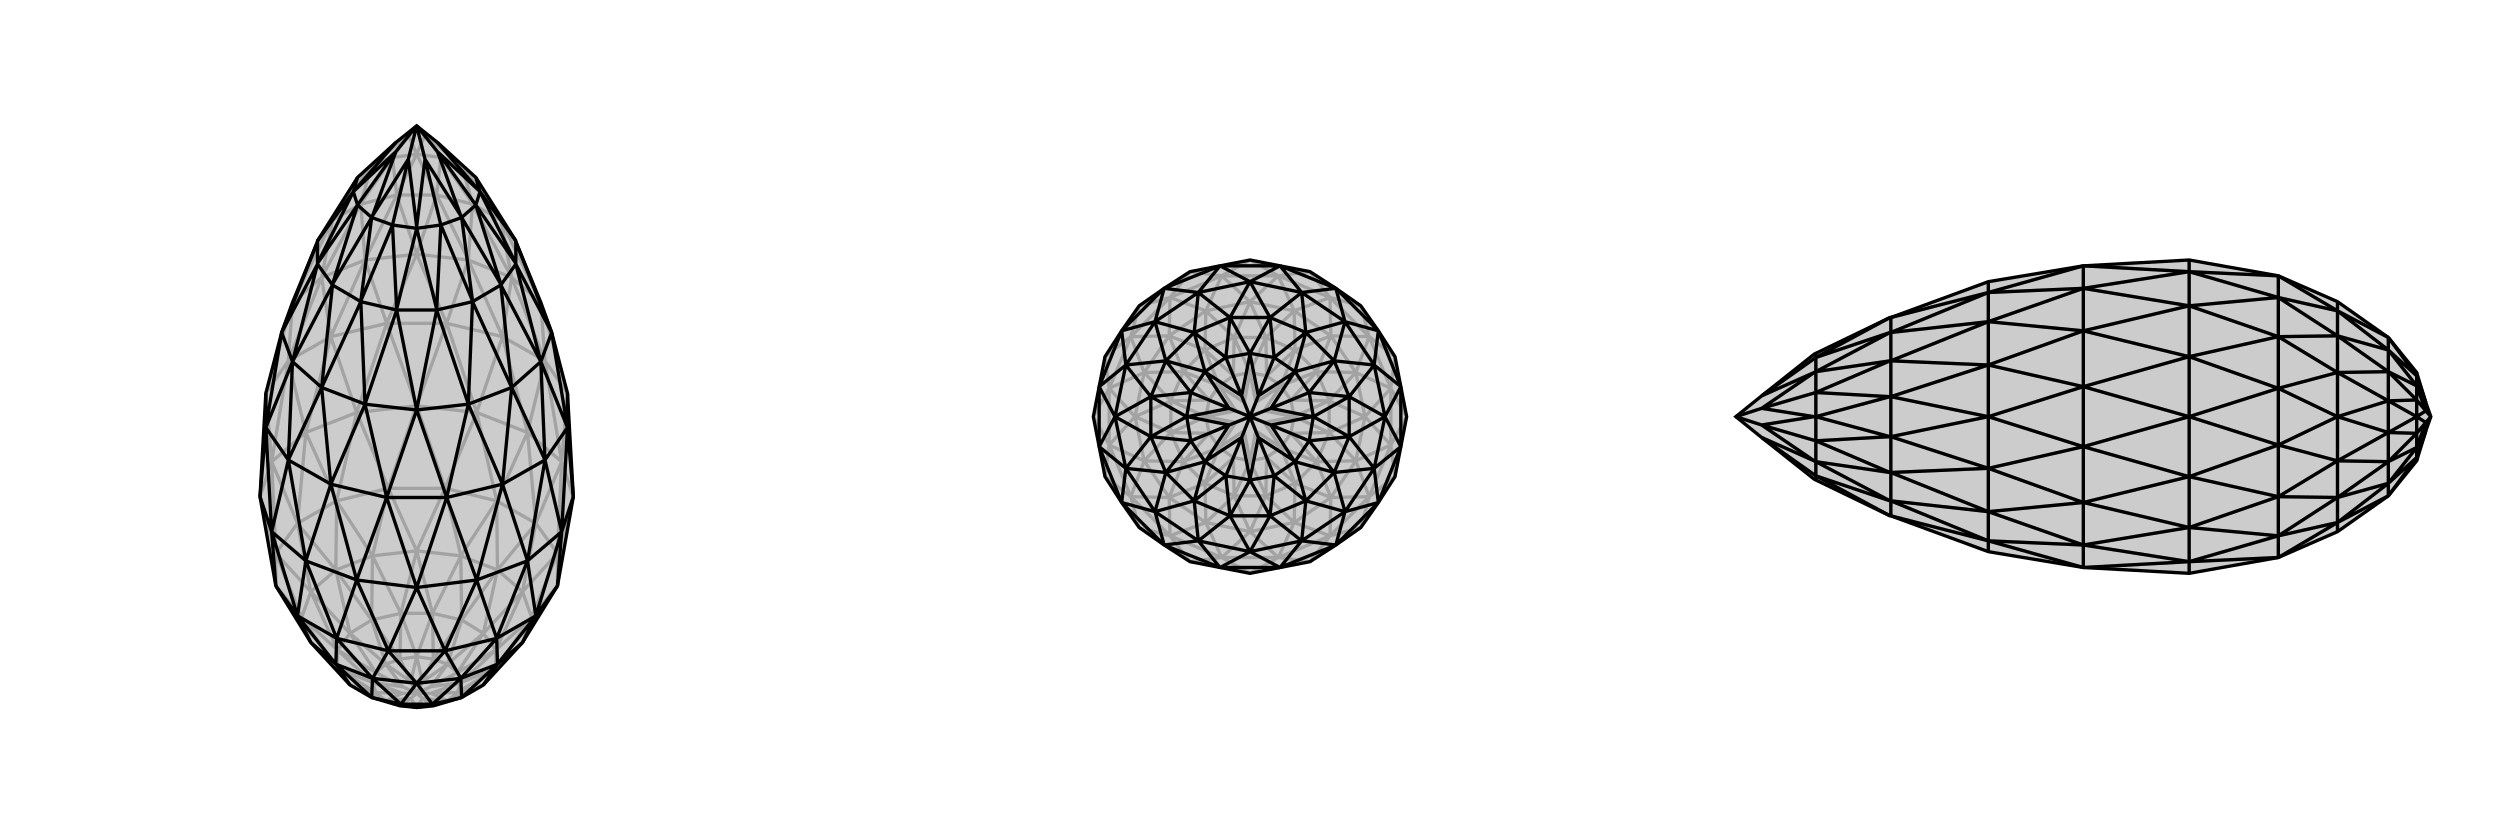 <svg xmlns="http://www.w3.org/2000/svg" viewBox="0 0 3000 1000">
    <g stroke="currentColor" stroke-width="4" fill="none" transform="translate(0 -8)">
        <path fill="currentColor" stroke="none" fill-opacity=".2" d="M627,779L580,830L554,845L554,845L520,855L500,857L480,855L446,845L446,845L420,830L373,779L331,711L312,604L319,480L338,407L351,371L381,298L381,297L429,221L475,179L500,159L525,179L571,221L619,297L619,298L649,371L662,407L681,480L688,604L669,711z" />
<path stroke-opacity=".2" d="M312,604L326,562M326,562L367,527M367,527L428,503M428,503L500,495M500,495L572,503M572,503L633,527M674,562L633,527M674,562L688,604M331,672L312,604M331,672L326,562M357,636L326,562M357,636L367,527M404,609L367,527M404,609L428,503M466,594L428,503M466,594L500,495M534,594L500,495M534,594L572,503M596,609L572,503M596,609L633,527M643,636L633,527M643,636L674,562M669,672L674,562M669,672L688,604M357,636L404,609M404,609L466,594M466,594L534,594M534,594L596,609M596,609L643,636M643,636L669,672M669,672L669,711M331,711L331,672M357,636L331,672M331,711L362,749M331,672L362,749M331,672L373,718M357,636L403,692M357,636L373,718M404,609L403,692M404,609L447,675M466,594L447,675M466,594L500,669M534,594L500,669M534,594L553,675M596,609L553,675M596,609L597,692M643,636L597,692M643,636L627,718M669,672L627,718M669,672L638,749M669,711L638,749M373,779L362,749M362,749L373,718M403,692L373,718M403,692L447,675M447,675L500,669M500,669L553,675M553,675L597,692M597,692L627,718M627,718L638,749M638,749L627,779M403,692L420,768M403,692L446,752M447,675L446,752M447,675L481,744M500,669L481,744M500,669L519,744M553,675L519,744M553,675L554,752M597,692L554,752M597,692L580,768M627,718L580,768M627,718L595,788M638,749L595,788M638,749L595,810M627,779L595,810M373,779L405,810M362,749L405,810M362,749L405,788M373,718L405,788M373,718L420,768M446,752L420,768M446,752L481,744M446,752L446,752M481,744L519,744M481,744L481,744M519,744L554,752M519,744L519,744M554,752L580,768M554,752L554,752M580,768L595,788M580,768L580,768M595,788L595,810M595,788L595,788M595,810L580,830M595,810L595,810M580,830L580,830M420,830L405,810M420,830L420,830M405,810L405,788M405,810L405,810M420,768L405,788M420,768L420,768M405,788L405,788M446,845L463,849M554,845L537,849M580,830L549,839M580,830L537,849M595,810L553,827M595,810L549,839M595,788L549,815M595,788L553,827M580,768L537,805M580,768L549,815M554,752L520,799M554,752L537,805M519,744L500,796M519,744L520,799M481,744L480,799M481,744L500,796M446,752L463,805M446,752L480,799M420,768L463,805M420,768L451,815M405,788L447,827M405,788L451,815M405,810L451,839M405,810L447,827M420,830L463,849M420,830L451,839M451,815L463,805M520,855L537,849M451,839L447,827M549,839L553,827M480,855L463,849M549,815L537,805M520,855L507,846M520,799L500,796M549,839L537,849M549,839L517,840M480,799L463,805M549,815L553,827M549,815L517,832M451,815L447,827M451,815L483,832M520,799L537,805M520,799L507,826M451,839L463,849M451,839L483,840M480,799L500,796M480,799L493,826M480,855L493,846M463,849L493,846M463,849L483,840M500,857L507,846M493,846L500,857M493,846L500,840M537,849L507,846M537,849L517,840M507,846L500,840M517,840L553,827M553,827L517,832M517,840L500,840M537,805L517,832M537,805L507,826M500,840L517,832M507,826L500,796M500,796L493,826M500,840L507,826M463,805L483,832M463,805L493,826M500,840L493,826M483,840L447,827M483,832L447,827M483,840L500,840M500,840L483,832M674,562L654,441M674,562L681,480M326,562L319,480M326,562L346,441M367,527L346,441M367,527L397,412M428,503L397,412M428,503L464,396M500,495L464,396M500,495L536,396M572,503L536,396M572,503L603,412M633,527L603,412M633,527L654,441M603,412L654,441M654,441L681,480M319,480L346,441M346,441L397,412M397,412L464,396M464,396L536,396M603,412L536,396M654,441L614,341M654,441L649,371M681,480L649,371M319,480L351,371M346,441L351,371M346,441L386,341M397,412L386,341M397,412L438,320M464,396L438,320M464,396L500,313M536,396L500,313M536,396L562,320M603,412L614,341M603,412L562,320M614,341L649,371M351,371L386,341M386,341L438,320M438,320L500,313M500,313L562,320M614,341L562,320M614,341L601,272M614,341L567,253M649,371L601,272M351,371L399,272M386,341L399,272M386,341L433,253M438,320L433,253M438,320L476,242M500,313L476,242M500,313L524,242M562,320L524,242M562,320L567,253M381,298L399,272M399,272L433,253M399,272L399,272M433,253L476,242M433,253L433,252M476,242L524,242M476,242L476,242M524,242L567,253M524,242L524,242M567,253L601,272M567,253L567,252M601,272L619,298M601,272L601,272M399,272L429,221M399,272L446,206M433,252L446,206M433,252L471,197M476,242L471,197M476,242L500,193M524,242L500,193M524,242L529,197M567,252L529,197M567,252L554,206M601,272L554,206M601,272L571,221M554,206L571,221M429,221L446,206M446,206L471,197M446,206L447,206M471,197L500,193M471,197L490,170M500,193L529,197M500,193L500,193M554,206L529,197M554,206L553,206M529,197L510,170M553,206L525,179M553,206L510,170M475,179L447,206M447,206L490,170M490,170L500,193M500,193L510,170M500,159L510,170M500,159L490,170" />
<path d="M627,779L580,830L554,845L554,845L520,855L500,857L480,855L446,845L446,845L420,830L373,779L331,711L312,604L319,480L338,407L351,371L381,298L381,297L429,221L475,179L500,159L525,179L571,221L619,297L619,298L649,371L662,407L681,480L688,604L669,711z" />
<path d="M367,681L326,646M326,646L312,604M688,604L674,646M674,646L633,681M633,681L572,704M572,704L500,713M500,713L428,704M428,704L367,681M357,747L326,646M331,711L326,646M669,711L674,646M643,747L674,646M643,747L633,681M596,774L633,681M596,774L572,704M534,789L572,704M534,789L500,713M466,789L500,713M466,789L428,704M404,774L428,704M357,747L367,681M404,774L367,681M669,711L643,747M643,747L596,774M596,774L534,789M534,789L466,789M466,789L404,774M404,774L357,747M357,747L331,711M357,747L403,805M357,747L373,779M643,747L627,779M643,747L597,805M596,774L597,805M596,774L553,822M534,789L553,822M534,789L500,828M466,789L500,828M466,789L447,822M404,774L447,822M404,774L403,805M403,805L373,779M627,779L597,805M597,805L553,822M553,822L500,828M500,828L447,822M447,822L403,805M597,805L580,830M597,805L554,845M553,822L554,845M553,822L519,853M500,828L519,853M500,828L481,853M447,822L481,853M447,822L446,845M403,805L420,830M403,805L446,845M554,845L519,853M519,853L481,853M519,853L519,853M481,853L446,845M481,853L481,853M481,853L500,857M481,853L480,855M519,853L520,855M519,853L500,857M688,604L681,521M674,646L681,521M674,646L654,560M633,681L654,560M633,681L603,589M572,704L603,589M572,704L536,605M500,713L536,605M500,713L464,605M428,704L464,605M428,704L397,589M367,681L397,589M367,681L346,560M326,646L319,521M326,646L346,560M312,604L319,521M681,480L681,521M681,521L654,560M654,560L603,589M603,589L536,605M536,605L464,605M464,605L397,589M397,589L346,560M346,560L319,521M319,521L319,480M681,521L662,407M681,521L649,442M654,560L649,442M654,560L614,473M603,589L614,473M603,589L562,493M536,605L562,493M536,605L500,500M464,605L500,500M464,605L438,493M397,589L438,493M397,589L386,473M346,560L386,473M346,560L351,442M319,521L351,442M319,521L338,407M662,407L649,442M649,442L614,473M614,473L562,493M562,493L500,500M500,500L438,493M438,493L386,473M386,473L351,442M351,442L338,407M662,407L619,298M662,407L619,325M649,442L619,325M649,442L601,350M614,473L601,350M614,473L567,370M562,493L567,370M562,493L524,380M500,500L524,380M500,500L476,380M438,493L476,380M438,493L433,370M386,473L433,370M386,473L399,350M351,442L399,350M351,442L381,325M338,407L381,325M338,407L381,298M601,350L567,370M567,370L524,380M567,370L567,369M524,380L476,380M524,380L524,379M476,380L433,370M476,380L476,379M433,370L399,350M433,370L433,369M399,350L381,325M399,350L399,349M381,325L381,298M381,325L381,324M619,298L619,325M601,350L619,325M601,350L601,349M619,325L619,324M619,297L576,238M619,324L576,238M619,324L571,254M601,349L554,269M601,349L571,254M567,369L554,269M567,369L529,278M524,379L529,278M524,379L500,282M476,379L500,282M476,379L471,278M433,369L471,278M433,369L446,269M399,349L446,269M399,349L429,254M381,324L429,254M381,324L424,238M381,297L424,238M571,221L576,238M576,238L571,254M576,238L575,237M571,254L554,269M571,254L525,190M554,269L529,278M554,269L553,267M529,278L500,282M529,278L510,199M500,282L471,278M500,282L500,280M471,278L446,269M471,278L490,199M446,269L429,254M446,269L447,267M429,254L424,238M429,254L475,190M424,238L429,221M424,238L425,237M525,179L575,237M575,237L525,190M525,190L553,267M553,267L510,199M525,190L500,159M510,199L500,280M500,280L490,199M510,199L500,159M490,199L447,267M447,267L475,190M490,199L500,159M475,190L425,237M425,237L475,179M500,159L475,190" />
    </g>
    <g stroke="currentColor" stroke-width="4" fill="none" transform="translate(1000 0)">
        <path fill="currentColor" stroke="none" fill-opacity=".2" d="M536,319L500,312L464,319L428,326L397,346L367,367L346,397L326,428L319,464L312,500L319,536L326,572L346,603L367,633L397,654L428,674L464,681L500,688L536,681L572,674L603,654L633,633L654,603L674,572L681,536L688,500L681,464L674,428L654,397L633,367L603,346L572,326z" />
<path stroke-opacity=".2" d="M466,669L428,674M404,643L428,674M404,643L367,633M357,596L367,633M357,596L326,572M331,534L326,572M331,534L312,500M331,466L312,500M331,466L326,428M357,404L326,428M357,404L367,367M404,357L367,367M404,357L428,326M466,331L428,326M466,331L500,312M534,331L500,312M534,331L572,326M596,357L572,326M596,357L633,367M643,404L633,367M643,404L674,428M669,466L674,428M669,466L688,500M669,534L688,500M669,534L674,572M643,596L674,572M643,596L633,633M596,643L633,633M596,643L572,674M534,669L572,674M466,669L500,688M534,669L500,688M331,534L331,466M331,466L357,404M357,404L404,357M404,357L466,331M466,331L534,331M534,331L596,357M596,357L643,404M643,404L669,466M669,466L669,534M669,534L643,596M643,596L596,643M596,643L534,669M534,669L466,669M466,669L404,643M404,643L357,596M331,534L357,596M466,669L500,638M466,669L447,627M404,643L447,627M404,643L403,597M357,596L403,597M357,596L373,553M331,534L362,500M331,534L373,553M331,466L362,500M331,466L373,447M357,404L373,447M357,404L403,403M404,357L403,403M404,357L447,373M466,331L447,373M466,331L500,362M534,331L500,362M534,331L553,373M596,357L553,373M596,357L597,403M643,404L597,403M643,404L627,447M669,466L627,447M669,466L638,500M669,534L638,500M669,534L627,553M643,596L627,553M643,596L597,597M596,643L597,597M596,643L553,627M534,669L553,627M534,669L500,638M500,638L447,627M447,627L403,597M403,597L373,553M362,500L373,553M362,500L373,447M373,447L403,403M403,403L447,373M447,373L500,362M500,362L553,373M553,373L597,403M597,403L627,447M627,447L638,500M638,500L627,553M627,553L597,597M597,597L553,627M553,627L500,638M362,500L405,519M362,500L405,481M373,447L405,481M373,447L420,446M403,403L420,446M403,403L446,420M447,373L446,420M447,373L481,405M500,362L481,405M500,362L519,405M553,373L519,405M553,373L554,420M597,403L554,420M597,403L580,446M627,447L580,446M627,447L595,481M638,500L595,481M638,500L595,519M627,553L595,519M627,553L580,554M597,597L580,554M597,597L554,580M553,627L554,580M553,627L519,595M500,638L481,595M500,638L519,595M447,627L481,595M447,627L446,580M403,597L446,580M403,597L420,554M373,553L420,554M373,553L405,519M405,481L405,519M405,481L420,446M405,481L405,481M420,446L446,420M420,446L420,446M446,420L481,405M446,420L446,420M481,405L519,405M481,405L481,405M519,405L554,420M519,405L519,405M554,420L580,446M554,420L554,420M580,446L595,481M580,446L580,446M595,481L595,519M595,481L595,481M595,519L580,554M595,519L595,519M580,554L554,580M580,554L580,554M554,580L519,595M554,580L554,580M519,595L481,595M519,595L519,595M481,595L446,580M481,595L481,595M446,580L420,554M446,580L446,580M405,519L420,554M405,519L405,519M420,554L420,554M519,595L520,549M519,595L500,553M554,580L537,537M554,580L520,549M580,554L549,520M580,554L537,537M595,519L553,500M595,519L549,520M595,481L549,480M595,481L553,500M580,446L537,463M580,446L549,480M554,420L520,451M554,420L537,463M519,405L500,447M519,405L520,451M481,405L480,451M481,405L500,447M446,420L463,463M446,420L480,451M420,446L451,480M420,446L463,463M405,481L447,500M405,481L451,480M405,519L447,500M405,519L451,520M420,554L463,537M420,554L451,520M446,580L480,549M446,580L463,537M481,595L500,553M481,595L480,549M451,520L447,500M549,520L553,500M480,549L463,537M549,480L537,463M520,549L500,553M520,451L500,447M549,520L537,537M549,520L517,507M480,451L463,463M549,480L553,500M549,480L517,493M451,480L447,500M520,451L537,463M520,451L507,483M451,520L463,537M451,520L483,507M480,451L500,447M480,451L493,483M480,549L500,553M480,549L493,517M451,480L463,463M451,480L483,493M520,549L537,537M520,549L507,517M500,553L507,517M500,553L493,517M537,537L517,507M507,517L537,537M507,517L500,500M553,500L517,507M553,500L517,493M517,507L500,500M517,493L537,463M537,463L507,483M517,493L500,500M500,447L507,483M500,447L493,483M500,500L507,483M493,483L463,463M463,463L483,493M500,500L493,483M447,500L483,507M447,500L483,493M500,500L483,493M493,517L463,537M483,507L463,537M493,517L500,500M500,500L483,507" />
<path d="M536,319L500,312L464,319L428,326L397,346L367,367L346,397L326,428L319,464L312,500L319,536L326,572L346,603L367,633L397,654L428,674L464,681L500,688L536,681L572,674L603,654L633,633L654,603L674,572L681,536L688,500L681,464L674,428L654,397L633,367L603,346L572,326z" />
<path d="M464,319L536,319M536,319L603,346M603,346L654,397M654,397L681,464M681,464L681,536M681,536L654,603M654,603L603,654M603,654L536,681M536,681L464,681M464,681L397,654M397,654L346,603M346,603L319,536M319,536L319,464M319,464L346,397M346,397L397,346M464,319L397,346M536,319L500,338M536,319L562,351M603,346L562,351M603,346L614,386M654,397L614,386M654,397L649,438M681,464L649,438M681,464L662,500M681,536L662,500M681,536L649,562M654,603L649,562M654,603L614,614M603,654L614,614M603,654L562,649M536,681L562,649M536,681L500,662M464,681L500,662M464,681L438,649M397,654L438,649M397,654L386,614M346,603L386,614M346,603L351,562M319,536L351,562M319,536L338,500M319,464L338,500M319,464L351,438M346,397L351,438M346,397L386,386M397,346L386,386M397,346L438,351M464,319L500,338M464,319L438,351M500,338L562,351M562,351L614,386M614,386L649,438M649,438L662,500M662,500L649,562M649,562L614,614M614,614L562,649M562,649L500,662M500,662L438,649M438,649L386,614M386,614L351,562M351,562L338,500M338,500L351,438M351,438L386,386M386,386L438,351M500,338L438,351M500,338L524,381M500,338L476,381M562,351L524,381M562,351L567,399M614,386L567,399M614,386L601,433M649,438L601,433M649,438L619,476M662,500L619,476M662,500L619,524M649,562L619,524M649,562L601,567M614,614L601,567M614,614L567,601M562,649L567,601M562,649L524,619M500,662L524,619M500,662L476,619M438,649L476,619M438,649L433,601M386,614L433,601M386,614L399,567M351,562L399,567M351,562L381,524M338,500L381,524M338,500L381,476M351,438L381,476M351,438L399,433M386,386L399,433M386,386L433,399M438,351L433,399M438,351L476,381M619,476L619,524M619,524L601,567M619,524L619,524M601,567L567,601M601,567L601,567M567,601L524,619M567,601L567,601M524,619L476,619M524,619L524,619M476,619L433,601M476,619L476,619M433,601L399,567M433,601L433,601M399,567L381,524M399,567L399,567M381,524L381,476M381,524L381,524M381,476L399,433M381,476L381,476M399,433L433,399M399,433L399,433M433,399L476,381M433,399L433,399M476,381L524,381M476,381L476,381M524,381L567,399M524,381L524,381M567,399L601,433M567,399L567,399M619,476L601,433M619,476L619,476M601,433L601,433M567,399L529,429M567,399L554,446M601,433L554,446M601,433L571,471M619,476L576,500M619,476L571,471M619,524L576,500M619,524L571,529M601,567L571,529M601,567L554,554M567,601L554,554M567,601L529,571M524,619L529,571M524,619L500,576M476,619L500,576M476,619L471,571M433,601L471,571M433,601L446,554M399,567L446,554M399,567L429,529M381,524L429,529M381,524L424,500M381,476L424,500M381,476L429,471M399,433L429,471M399,433L446,446M433,399L446,446M433,399L471,429M476,381L471,429M476,381L500,424M524,381L500,424M524,381L529,429M500,424L529,429M529,429L554,446M529,429L510,475M554,446L571,471M554,446L553,447M571,471L576,500M571,471L525,490M576,500L571,529M576,500L575,500M571,529L554,554M571,529L525,510M554,554L529,571M554,554L553,553M529,571L500,576M529,571L510,525M500,576L471,571M500,576L500,575M471,571L446,554M471,571L490,525M446,554L429,529M446,554L447,553M429,529L424,500M429,529L475,510M424,500L429,471M424,500L425,500M429,471L446,446M429,471L475,490M446,446L471,429M446,446L447,447M500,424L471,429M500,424L500,425M471,429L490,475M500,425L510,475M500,425L490,475M510,475L553,447M553,447L525,490M510,475L500,500M525,490L575,500M575,500L525,510M525,490L500,500M525,510L553,553M553,553L510,525M525,510L500,500M510,525L500,575M500,575L490,525M510,525L500,500M490,525L447,553M447,553L475,510M500,500L490,525M475,510L425,500M425,500L475,490M500,500L475,510M475,490L447,447M447,447L490,475M500,500L490,475M500,500L475,490" />
    </g>
    <g stroke="currentColor" stroke-width="4" fill="none" transform="translate(2000 0)">
        <path fill="currentColor" stroke="none" fill-opacity=".2" d="M805,362L866,405L866,405L900,447L911,483L917,500L911,517L900,553L866,595L866,595L805,638L734,669L627,688L500,681L386,662L269,619L268,619L179,576L177,575L114,525L83,500L114,475L177,425L179,424L268,381L269,381L386,338L500,319L627,312L734,331z" />
<path stroke-opacity=".2" d="M627,688L627,674M627,674L627,633M627,633L627,572M627,572L627,500M627,500L627,428M627,428L627,367M627,367L627,326M627,326L627,312M734,669L627,674M734,643L627,674M734,643L627,633M734,596L627,633M734,596L627,572M734,534L627,572M734,534L627,500M734,466L627,500M734,466L627,428M734,404L627,428M734,404L627,367M734,357L627,367M734,357L627,326M734,331L627,326M734,534L734,466M734,466L734,404M734,404L734,357M734,357L734,331M734,669L734,643M734,643L734,596M734,534L734,596M734,669L805,627M734,643L805,627M734,643L805,597M734,596L805,597M734,596L805,553M734,534L805,500M734,534L805,553M734,466L805,500M734,466L805,447M734,404L805,447M734,404L805,403M734,357L805,403M734,357L805,373M734,331L805,373M805,638L805,627M805,627L805,597M805,597L805,553M805,500L805,553M805,500L805,447M805,447L805,403M805,403L805,373M805,373L805,362M805,500L866,519M805,500L866,481M805,447L866,481M805,447L866,446M805,403L866,446M805,403L866,420M805,373L866,420M805,373L866,405M805,627L866,595M805,627L866,580M805,597L866,580M805,597L866,554M805,553L866,554M805,553L866,519M866,481L866,519M866,481L866,446M866,481L866,481M866,446L866,420M866,446L866,446M866,420L866,405M866,420L866,420M866,595L866,580M866,580L866,554M866,580L866,580M866,519L866,554M866,519L866,519M866,554L866,554M866,405L900,451M866,420L900,463M866,420L900,451M866,446L900,480M866,446L900,463M866,481L900,500M866,481L900,480M866,519L900,500M866,519L900,520M866,554L900,537M866,554L900,520M866,580L900,549M866,580L900,537M866,595L900,549M900,520L900,500M900,549L900,537M900,451L900,463M900,480L900,500M900,520L900,537M900,520L911,507M900,451L900,447M900,451L911,483M900,549L900,553M900,549L911,517M900,480L900,463M900,480L911,493M911,483L900,463M900,463L911,493M900,500L911,507M900,500L911,493M917,500L911,493M911,517L900,537M911,507L900,537M917,500L911,507M627,674L500,654M627,674L500,681M627,633L500,654M627,633L500,603M627,572L500,603M627,572L500,536M627,500L500,536M627,500L500,464M627,428L500,464M627,428L500,397M627,367L500,397M627,367L500,346M627,326L500,346M627,326L500,319M500,681L500,654M500,654L500,603M500,603L500,536M500,536L500,464M500,464L500,397M500,397L500,346M500,319L500,346M500,681L386,649M500,654L386,649M500,654L386,614M500,603L386,614M500,603L386,562M500,536L386,562M500,536L386,500M500,464L386,500M500,464L386,438M500,397L386,438M500,397L386,386M500,346L386,386M500,346L386,351M500,319L386,351M386,662L386,649M386,649L386,614M386,614L386,562M386,562L386,500M386,500L386,438M386,438L386,386M386,386L386,351M386,338L386,351M386,649L269,619M386,649L269,601M386,614L269,601M386,614L269,567M386,562L269,567M386,562L269,524M386,500L269,524M386,500L269,476M386,438L269,476M386,438L269,433M386,386L269,433M386,386L269,399M386,351L269,399M386,351L269,381M269,619L269,601M269,601L269,567M269,601L268,601M269,567L269,524M269,567L268,567M269,524L269,476M269,524L268,524M269,476L269,433M269,476L268,476M269,433L269,399M269,433L268,433M269,399L269,381M269,399L268,399M268,619L179,571M268,601L179,571M268,601L179,554M268,567L179,554M268,567L179,529M268,524L179,529M268,524L179,500M268,476L179,500M268,476L179,471M268,433L179,471M268,433L179,446M268,399L179,446M268,399L179,429M268,381L179,429M179,576L179,571M179,571L179,554M179,571L114,525M179,554L179,529M179,554L177,553M179,529L179,500M179,529L114,510M179,500L179,471M179,500L177,500M179,471L179,446M179,471L114,490M179,446L179,429M179,446L177,447M179,424L179,429M179,429L114,475M114,525L177,553M177,553L114,510M114,510L177,500M177,500L114,490M83,500L114,510M114,490L177,447M177,447L114,475M83,500L114,490" />
<path d="M805,362L866,405L866,405L900,447L911,483L917,500L911,517L900,553L866,595L866,595L805,638L734,669L627,688L500,681L386,662L269,619L268,619L179,576L177,575L114,525L83,500L114,475L177,425L179,424L268,381L269,381L386,338L500,319L627,312L734,331z" />
<path d="M627,326L627,312M627,326L627,367M627,367L627,428M627,428L627,500M627,500L627,572M627,572L627,633M627,633L627,674M627,674L627,688M734,331L627,326M734,357L627,326M734,357L627,367M734,404L627,367M734,404L627,428M734,466L627,428M734,466L627,500M734,534L627,500M734,534L627,572M734,596L627,572M734,596L627,633M734,643L627,633M734,643L627,674M734,669L627,674M734,331L734,357M734,357L734,404M734,404L734,466M734,466L734,534M734,534L734,596M734,596L734,643M734,643L734,669M734,331L805,373M734,357L805,373M734,357L805,403M734,404L805,403M734,404L805,447M734,466L805,447M734,466L805,500M734,534L805,500M734,534L805,553M734,596L805,553M734,596L805,597M734,643L805,597M734,643L805,627M734,669L805,627M805,362L805,373M805,373L805,403M805,403L805,447M805,447L805,500M805,500L805,553M805,553L805,597M805,597L805,627M805,627L805,638M805,373L866,405M805,373L866,420M805,403L866,420M805,403L866,446M805,447L866,446M805,447L866,481M805,500L866,481M805,500L866,519M805,553L866,519M805,553L866,554M805,597L866,554M805,597L866,580M805,627L866,580M805,627L866,595M866,405L866,420M866,420L866,446M866,420L866,420M866,446L866,481M866,446L866,446M866,481L866,519M866,481L866,481M866,519L866,554M866,519L866,519M866,554L866,580M866,554L866,554M866,580L866,595M866,580L866,580M866,595L900,549M866,580L900,537M866,580L900,549M866,554L900,520M866,554L900,537M866,519L900,500M866,519L900,520M866,481L900,480M866,481L900,500M866,446L900,463M866,446L900,480M866,420L900,451M866,420L900,463M866,405L900,451M900,520L900,500M900,480L900,463M900,549L900,553M900,451L900,447M900,520L900,537M900,520L911,507M900,480L900,500M900,480L911,493M900,451L900,463M900,451L911,483M900,549L900,537M900,549L911,517M900,537L911,507M911,517L900,537M900,500L911,507M900,500L911,493M911,507L917,500M911,493L900,463M900,463L911,483M911,493L917,500M627,326L500,319M627,326L500,346M627,367L500,346M627,367L500,397M627,428L500,397M627,428L500,464M627,500L500,464M627,500L500,536M627,572L500,536M627,572L500,603M627,633L500,603M627,633L500,654M627,674L500,654M627,674L500,681M500,319L500,346M500,346L500,397M500,397L500,464M500,464L500,536M500,536L500,603M500,603L500,654M500,654L500,681M500,319L386,351M500,346L386,351M500,346L386,386M500,397L386,386M500,397L386,438M500,464L386,438M500,464L386,500M500,536L386,500M500,536L386,562M500,603L386,562M500,603L386,614M500,654L386,614M500,654L386,649M500,681L386,649M386,338L386,351M386,351L386,386M386,386L386,438M386,438L386,500M386,500L386,562M386,562L386,614M386,614L386,649M386,649L386,662M386,351L269,381M386,351L269,399M386,386L269,399M386,386L269,433M386,438L269,433M386,438L269,476M386,500L269,476M386,500L269,524M386,562L269,524M386,562L269,567M386,614L269,567M386,614L269,601M386,649L269,601M386,649L269,619M269,476L269,524M269,524L269,567M269,524L268,524M269,567L269,601M269,567L268,567M269,601L269,619M269,601L268,601M269,381L269,399M269,399L269,433M269,399L268,399M269,476L269,433M269,476L268,476M269,433L268,433M268,399L179,429M268,399L179,446M268,433L179,446M268,433L179,471M268,476L179,500M268,476L179,471M268,524L179,500M268,524L179,529M268,567L179,529M268,567L179,554M268,601L179,554M268,601L179,571M268,619L179,571M268,381L179,429M179,424L179,429M179,429L179,446M179,429L114,475M179,446L179,471M179,446L177,447M179,471L179,500M179,471L114,490M179,500L179,529M179,500L177,500M179,529L179,554M179,529L114,510M179,554L179,571M179,554L177,553M179,571L179,576M179,571L114,525M114,475L177,447M177,447L114,490M114,490L177,500M177,500L114,510M114,490L83,500M114,510L177,553M177,553L114,525M114,510L83,500" />
    </g>
</svg>